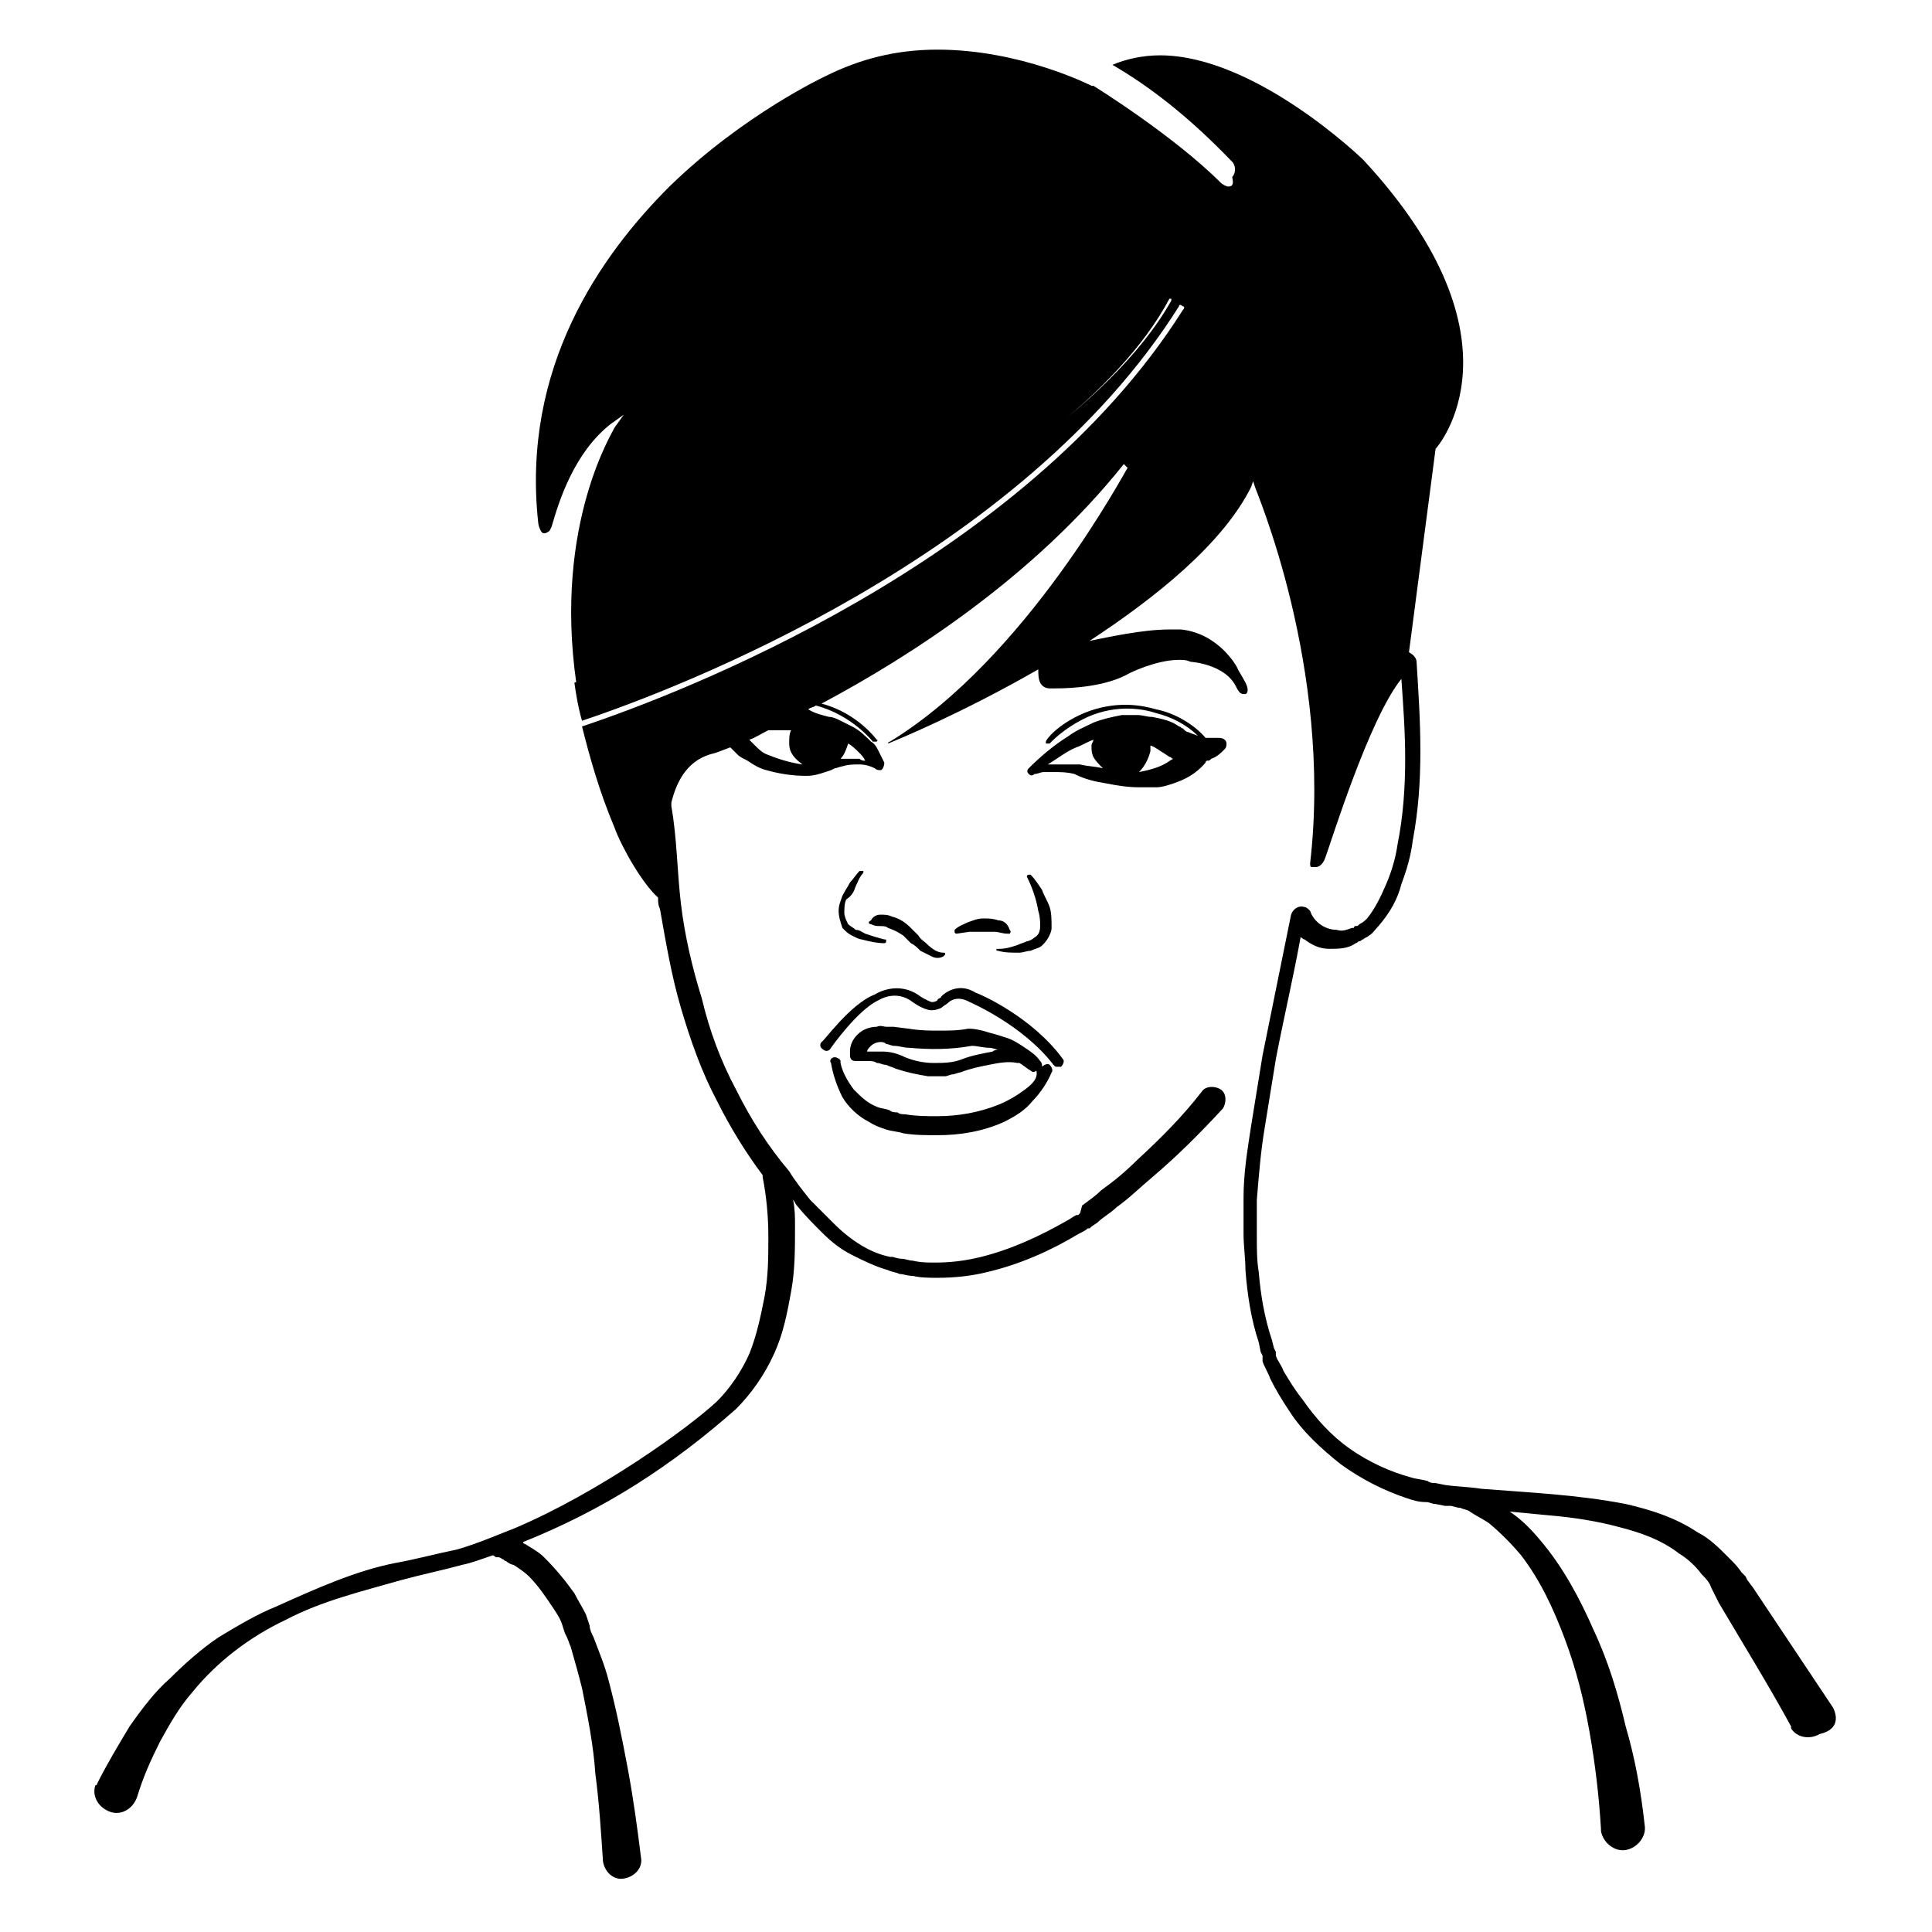 <?xml version="1.0" encoding="UTF-8"?>
<!-- Uploaded to: SVG Repo, www.svgrepo.com, Generator: SVG Repo Mixer Tools -->
<svg fill="#000000" width="800px" height="800px" version="1.1" viewBox="144 144 512 512" xmlns="http://www.w3.org/2000/svg">
 <path d="m425.19 426.7c0.504-0.504 1.008-1.512 0.504-2.016-8.062-11.082-21.664-17.129-23.176-17.633-4.031-2.519-7.559-0.504-9.07 1.008 0 0.504-1.008 0.504-1.008 1.008-0.504 0.504-1.512 0.504-1.512 0.504-1.512-0.504-3.023-1.512-3.023-1.512-6.047-4.535-12.09-0.504-12.09-0.504-6.547 2.519-13.602 12.598-14.102 12.598-0.504 0.504-0.504 1.512 0.504 2.016 0.504 0.504 1.512 0.504 2.016-0.504 0 0 7.055-10.078 12.594-12.594 0 0 4.535-3.023 9.07 0.504 0 0 2.016 1.512 4.031 2.016 0 0 1.512 0.504 3.527-0.504 0.504-0.504 1.512-1.008 2.016-1.512 0 0 2.016-2.016 5.543 0 0 0 14.105 6.047 22.168 16.625 0.504 0.504 0.504 0.504 1.008 0.504 0.496-0.004 1-0.004 1-0.004zm-9.57 6.047c-2.016 1.512-4.535 3.023-7.055 4.031-5.039 2.016-10.578 3.023-16.121 3.023-3.023 0-5.543 0-8.566-0.504-0.504 0-1.512 0-2.016-0.504-0.504 0-1.512 0-2.016-0.504-1.008-0.504-2.519-0.504-3.527-1.008-2.519-1.008-4.031-2.519-6.047-4.535-1.512-2.016-3.023-4.535-3.527-7.055v-0.504c0-0.504-1.008-1.008-1.512-1.008-1.008 0-1.512 1.008-1.008 1.512 0.504 3.023 1.512 6.047 3.023 9.07 1.512 2.519 4.031 5.039 7.055 6.551 1.512 1.008 3.023 1.512 4.535 2.016 1.512 0.504 3.023 0.504 4.535 1.008 3.023 0.504 6.047 0.504 9.07 0.504 6.047 0 12.09-1.008 17.633-3.527 3.023-1.512 5.543-3.023 7.559-5.543 2.016-2.016 4.031-5.039 5.039-7.559 0.504-0.504 0-1.512-0.504-2.016-0.504-0.504-1.512 0-2.016 0.504 0-0.504 0-1.008-0.504-1.512-1.008-1.512-2.519-2.519-4.031-3.527-1.512-1.008-3.023-2.016-4.535-2.519s-3.023-1.008-5.039-1.512c-1.512-0.504-3.527-1.008-5.039-1.008h-0.504c-2.519 0.504-5.039 0.504-7.559 0.504-2.519 0-5.039 0-8.062-0.504l-4.031-0.504h-2.016c-0.504 0-1.512-0.504-2.519 0-1.512 0-3.527 0.504-5.039 2.016-1.512 1.512-2.016 3.023-2.016 4.535v0.504 0.504c0 1.008 0.504 1.512 1.512 1.512h0.504 2.519c1.008 0 2.016 0 2.519 0.504 1.008 0 1.512 0.504 2.519 0.504 1.008 0.504 1.512 0.504 2.519 1.008 3.023 1.008 5.543 1.512 8.566 2.016h4.535c0.504 0 1.512-0.504 2.016-0.504s1.512-0.504 2.016-0.504c2.519-1.008 5.039-1.512 7.559-2.016 2.519-0.504 5.039-1.008 7.559-0.504h0.504c1.008 0.504 2.016 1.512 3.023 2.016 0.504 0.504 1.008 0.504 1.512 0 0.504 2.016-1.008 3.527-3.023 5.039zm-8.566-10.074c-2.519 0.504-5.543 1.008-8.062 2.016s-5.039 1.008-7.559 1.008c-2.519 0-5.039-0.504-7.559-1.512-2.016-1.008-4.031-1.512-6.047-1.512h-3.023-1.008c0-0.504 0.504-1.008 1.008-1.512 0.504-0.504 1.512-1.008 2.519-1.008 0.504 0 1.008 0 1.512 0.504 0.504 0 1.512 0.504 2.016 0.504 1.512 0 2.519 0.504 4.031 0.504 5.543 0.504 11.082 0.504 16.625-0.504 1.512 0 3.023 0.504 4.535 0.504 1.008 0 2.016 0.504 2.519 0.504 0.004 0-1.004 0-1.508 0.504zm222.68 173.81c-7.055-10.578-14.105-21.16-21.16-31.738l-1.512-2.016-0.504-1.008-1.008-1.008c-1.008-1.512-2.016-2.519-3.527-4.031-2.519-2.519-5.039-5.039-8.062-6.551-6.047-4.031-12.594-6.047-19.145-7.559-13.098-2.519-25.695-3.023-38.289-4.031-3.023-0.504-6.047-0.504-9.574-1.008l-2.519-0.504c-0.504 0-1.512 0-2.016-0.504-1.512-0.504-3.023-0.504-4.535-1.008-5.543-1.512-11.082-4.031-16.121-7.559-5.039-3.527-9.07-8.062-12.594-13.098-2.016-2.519-3.527-5.039-5.039-7.559-0.504-1.512-1.512-2.519-2.016-4.031v-1.008l-0.504-1.008-0.504-2.016c-2.016-6.047-3.023-12.09-3.527-18.137-0.504-3.023-0.504-6.047-0.504-9.574v-9.574c0.504-6.047 1.008-12.594 2.016-18.641 1.008-6.047 2.016-12.594 3.023-18.641 2.016-10.578 4.535-21.16 6.551-32.242 0.504 0 0.504 0.504 1.008 0.504 2.016 1.512 4.031 2.519 6.551 2.519 2.519 0 5.039 0 7.055-1.512 0.504 0 0.504-0.504 1.008-0.504s0.504-0.504 1.008-0.504c0.504-0.504 1.008-0.504 1.512-1.008 1.008-0.504 1.512-1.512 2.519-2.519 3.023-3.527 5.039-7.055 6.047-11.082 1.512-4.031 2.519-7.559 3.023-11.586 1.512-8.062 2.016-15.617 2.016-23.68s-0.504-15.617-1.008-23.68c0-1.008-1.008-2.016-2.016-2.519l7.055-53.906c0.504-0.504 25.191-28.719-19.145-76.578-0.504-0.504-28.719-27.711-53.906-27.711-4.535 0-9.07 1.008-12.594 2.519 9.574 5.543 20.152 13.602 31.738 25.695 1.008 1.008 1.008 3.023 0 4.031 0.5 2.019-0.004 2.523-1.012 2.523-0.504 0-1.512-0.504-2.016-1.008-12.594-12.594-33.754-25.695-33.754-25.695h-0.504s-18.641-9.574-40.809-9.574c-11.082 0-20.656 2.519-29.727 7.055 0 0-21.664 10.078-41.312 29.223-18.137 18.137-39.297 47.863-34.762 89.176 0 0.504 0.504 2.016 1.008 2.519 0.504 0.504 1.512 0 2.016-0.504l0.504-1.008c2.016-7.055 6.047-19.648 15.617-27.207l3.527-2.519-2.519 3.527c0 0.504-16.121 25.191-10.078 67.512 24.184-9.07 130.49-51.387 157.19-101.77h0.504v0.504c-16.117 28.715-59.445 55.418-93.199 72.547-28.215 14.609-54.41 24.688-64.992 28.719 0.504 3.527 1.008 6.551 2.016 10.078 25.695-8.566 116.38-43.328 158.2-109.83 0-0.504 0.504-0.504 1.008 0 0.504 0 0.504 0.504 0 1.008-42.32 67.004-133.51 101.77-159.2 110.33 2.016 8.062 4.535 17.129 8.566 26.703 2.016 5.543 7.559 15.113 11.586 18.641 0 1.008 0 2.016 0.504 3.023 1.512 8.566 3.023 17.633 5.543 26.199 2.519 8.566 5.543 17.129 9.574 24.688 3.527 7.055 7.559 13.602 12.09 19.648v0.504c1.008 5.039 1.512 10.578 1.512 15.617 0 5.543 0 10.578-1.008 16.121-1.008 5.039-2.016 10.078-4.031 15.113-2.016 4.535-5.039 9.07-8.566 12.594-7.559 7.055-31.234 24.184-53.906 33.754-1.512 0.504-9.574 4.031-15.113 5.543-5.039 1.008-10.578 2.519-16.121 3.527-10.578 2.016-21.664 7.055-31.738 11.586-5.039 2.016-10.078 5.039-15.113 8.062-4.535 3.023-9.07 7.055-13.098 11.082-3.535 3.023-7.062 7.559-10.586 12.598-3.023 5.039-6.047 10.078-8.566 15.113 0 0 0 0.504-0.504 0.504-1.008 3.023 1.008 6.047 4.031 7.055 3.023 1.008 6.047-1.008 7.055-4.031 1.512-5.039 3.527-9.574 6.047-14.609 2.519-4.535 5.039-9.07 8.566-13.098 6.551-8.062 15.113-14.609 24.688-19.145 9.574-5.039 20.152-7.559 30.73-10.578 5.543-1.512 10.578-2.519 16.121-4.031 2.519-0.504 5.039-1.512 8.062-2.519 0.504 0 0.504 0.504 1.008 0.504h0.504s0.504 0 1.008 0.504c0.504 0 0.504 0.504 1.008 0.504 0.504 0.504 1.512 1.008 2.016 1.008 1.512 1.008 3.023 2.016 4.031 3.023 2.519 2.519 4.535 5.543 6.551 8.566 1.008 1.512 2.016 3.023 2.519 5.039l0.504 1.512 0.504 1.008c0.504 1.008 0.504 1.512 1.008 2.519 1.008 3.527 2.016 7.055 3.023 11.082 1.512 7.559 3.023 15.113 3.527 22.672 1.008 7.559 1.512 15.617 2.016 23.176 0.504 3.023 3.023 5.039 5.543 4.535 3.023-0.504 5.039-3.023 4.535-5.543-1.008-8.062-2.016-15.617-3.527-23.68s-3.023-15.617-5.039-23.176c-1.008-4.031-2.519-7.559-4.031-11.586-0.504-1.008-1.008-2.016-1.008-3.023l-1.008-3.023c-1.008-2.016-2.016-3.527-3.023-5.543-2.519-3.527-5.039-6.551-8.062-9.574-1.512-1.512-3.527-2.519-5.039-3.527 0 0-0.504 0-0.504-0.504 10.078-4.031 20.152-9.07 29.727-15.113 9.574-6.047 18.137-12.594 26.703-20.152 4.031-4.031 7.559-9.07 10.078-14.609 2.519-5.543 3.527-11.082 4.535-16.625 1.008-5.543 1.008-11.082 1.008-17.129 0-2.519 0-4.535-0.504-7.055 0.504 0.504 0.504 1.008 1.008 1.512 2.016 2.519 4.535 5.039 6.551 7.055 2.519 2.519 5.039 4.535 8.062 6.047 3.023 1.512 6.047 3.023 9.574 4.031 1.008 0.504 2.016 0.504 3.023 1.008 1.008 0 2.016 0.504 3.527 0.504 2.016 0.504 4.535 0.504 6.551 0.504 4.535 0 9.07-0.504 13.098-1.512 8.566-2.016 16.625-5.543 24.184-10.078 1.008-0.504 2.016-1.008 2.519-1.512h0.504l0.504-0.504 1.512-1.008c1.512-1.512 3.527-2.519 5.039-4.031 3.527-2.519 6.551-5.543 9.574-8.062 6.551-5.543 12.594-11.586 18.641-18.137 1.008-1.512 1.008-4.031-0.504-5.039s-4.031-1.008-5.039 0.504c-5.039 6.551-11.082 12.594-17.129 18.137-3.023 3.023-6.047 5.543-9.574 8.062-1.512 1.512-3.023 2.519-5.039 4.031l-0.523 2.008-0.504 0.504h-0.504c-1.008 0.504-1.512 1.008-2.519 1.512-7.055 4.031-14.609 7.559-22.672 9.574-4.031 1.008-8.062 1.512-12.09 1.512-2.016 0-4.031 0-6.047-0.504-1.008 0-2.016-0.504-3.023-0.504-1.008 0-2.016-0.504-2.519-0.504h-0.504c-2.519-0.504-5.039-1.512-7.559-3.023-2.519-1.512-5.039-3.527-7.055-5.543s-4.535-4.535-6.551-6.551c-2.016-2.519-4.031-5.039-5.543-7.559-5.543-6.551-10.078-13.602-14.105-21.664-4.031-7.559-7.055-15.617-9.07-24.184-2.519-8.062-4.535-16.625-5.543-25.191-1.008-8.566-1.008-17.129-2.519-25.695v-1.008c1.512-6.047 4.535-11.586 11.586-13.098 0 0 1.512-0.504 4.031-1.512 0.504 0.504 0.504 0.504 1.008 1.008l1.008 1.008c0.504 0.504 1.512 1.008 2.519 1.512 1.512 1.008 3.023 2.016 5.039 2.519 3.527 1.008 7.055 1.512 10.578 1.512 2.016 0 3.527-0.504 5.039-1.008l1.512-0.504 1.008-0.504c0.504 0 1.512-0.504 2.016-0.504 1.512-0.504 3.023-0.504 4.535-0.504 1.512 0 3.023 0.504 4.031 1.008 0.504 0.504 1.008 0.504 1.512 0.504 0.504 0 1.008-1.008 1.008-2.016-0.504-1.008-1.008-2.016-1.512-3.023s-1.008-2.016-2.016-2.519c-1.512-1.512-3.023-3.023-5.039-4.031-1.008-0.504-2.016-1.008-3.023-1.512-1.008-0.504-2.016-1.008-3.023-1.008-2.016-0.504-4.031-1.008-5.543-2.016 0.504-0.504 1.512-0.504 2.016-1.008 9.574 2.519 15.113 9.574 15.113 9.574h0.504 0.504s0.504-0.504 0-0.504c0 0-5.039-7.055-14.609-9.574 23.68-12.594 56.426-33.754 80.105-63.48l1.008 1.008c-0.504 0.504-26.703 50.383-62.977 72.547-0.504 0-0.504 0.504-0.504 0.504 2.519-1.008 19.648-8.062 39.801-19.648 0 1.008 0 2.519 0.504 3.527 0.504 1.008 1.512 1.512 2.519 1.512h0.504 1.008c4.535 0 13.602-0.504 19.648-4.031 0 0 7.055-3.527 13.098-3.527 1.008 0 2.016 0 3.023 0.504 0 0 9.07 0.504 12.09 6.551 0.504 1.008 1.008 2.016 2.016 2.016h0.504c1.008-0.504 0.504-2.016 0-3.023 0 0-0.504-1.008-2.016-3.527 0-0.504-5.039-9.574-15.113-10.578h-3.023c-7.055 0-16.121 2.016-21.16 3.023 17.633-11.586 35.266-25.695 42.824-40.809l0.504-1.512 0.504 1.512c0 0.504 20.656 47.863 14.609 99.754 0 0.504 0 1.008 0.504 1.008h1.008c1.008 0 2.016-1.008 2.519-2.519 1.512-4.031 11.586-36.777 20.152-47.359 0.504 7.055 1.008 14.105 1.008 21.16 0 7.559-0.504 15.113-2.016 22.672-0.504 3.527-1.512 7.055-3.023 10.578-1.512 3.527-3.023 6.551-5.039 9.07-0.504 0.504-1.008 1.008-2.016 1.512-0.504 0.504-0.504 0.504-1.008 0.504 0 0-0.504 0-0.504 0.504h-0.504c-1.512 0.504-2.519 1.008-4.031 0.504-3.023 0-6.047-2.016-7.055-5.039-0.504-0.504-1.008-1.008-1.512-1.008-1.512-0.504-3.023 0.504-3.527 2.016-2.519 12.594-5.039 24.688-7.559 37.281-1.008 6.047-2.016 12.594-3.023 18.641-1.008 6.551-2.016 12.594-2.016 19.145v9.574c0 3.023 0.504 6.551 0.504 9.574 0.504 6.551 1.512 13.098 3.527 19.145l0.504 2.519 0.504 1.008v1.512c0.504 1.512 1.512 3.023 2.016 4.535 1.512 3.023 3.023 5.543 5.039 8.566 3.527 5.543 8.566 10.078 13.602 14.105 5.543 4.031 11.586 7.055 17.633 9.07 1.512 0.504 3.023 1.008 5.039 1.008 1.008 0 1.512 0.504 2.519 0.504l2.519 0.504h1.008 0.504c0.504 0 1.512 0.504 2.519 0.504 1.008 0.504 2.016 0.504 2.519 1.008 1.512 1.008 3.527 2.016 5.039 3.023 3.023 2.519 6.047 5.543 8.566 8.566 5.039 6.551 8.566 14.105 11.586 22.168 3.023 8.062 5.039 16.121 6.551 24.688s2.519 17.129 3.023 25.695v0.504c0.504 3.023 3.527 5.543 6.551 5.039 3.023-0.504 5.543-3.527 5.039-6.551-1.008-9.07-2.519-17.633-5.039-26.199-2.016-8.566-4.535-17.129-8.566-25.695-3.527-8.062-8.062-16.625-14.105-23.68-2.519-3.023-5.039-5.543-8.062-7.559l10.578 1.008c6.047 0.504 12.594 1.512 18.137 3.023 6.047 1.512 11.586 3.527 16.121 7.055 2.519 1.512 4.535 3.527 6.047 5.543 1.008 1.008 2.016 2.016 2.519 3.527l2.016 4.031c6.551 11.082 13.098 21.664 19.145 32.746v0.504c1.512 2.519 5.039 3.023 7.559 1.512 4.547-1.008 5.051-4.031 3.539-7.055zm-282.13-252.41c-1.512-0.504-2.519-1.512-3.527-2.519l-1.512-1.512c1.512-0.504 3.023-1.512 5.039-2.519h1.512 2.519 2.016c-0.504 1.008-0.504 2.016-0.504 3.527 0 2.519 1.512 4.031 3.527 5.543-3.527-0.504-6.551-1.512-9.07-2.519zm21.16-3.019c1.008 0.504 2.016 1.512 3.023 2.519 0.504 0.504 1.008 1.008 1.512 2.016-0.504 0-1.008 0-1.512-0.504h-5.039c1.008-1.012 1.512-2.523 2.016-4.031zm68.52 10.578c2.519 0.504 5.543 1.008 8.566 1.008h4.535c1.512 0 3.023-0.504 4.535-1.008 3.023-1.008 6.047-2.519 8.566-5.543 0 0 0-0.504 0.504-0.504 0.504 0 0.504 0 1.008-0.504 1.512-0.504 2.519-1.512 3.527-2.519 0.504-0.504 0.504-1.008 0.504-1.512 0-1.008-1.008-1.512-2.016-1.512h-0.504-3.023c-3.023-3.527-8.062-6.551-13.098-7.559-3.527-1.008-10.578-2.519-19.145 1.008-7.055 3.023-10.078 7.055-10.078 7.559v0.504h0.504 0.504s3.527-4.031 10.078-7.055c8.062-3.527 15.113-2.016 18.137-1.008 4.031 1.008 8.062 3.023 11.082 6.047-1.008-0.504-1.512-0.504-2.519-1.008-0.504 0-1.008-0.504-1.008-0.504 0.504 0 0.504 0 0 0l-0.504-0.504c-0.504 0-0.504-0.504-1.008-0.504-2.016-1.512-4.535-2.016-7.055-2.519-1.512 0-2.519-0.504-4.031-0.504h-4.031c-2.519 0.504-5.039 1.008-7.559 2.016-2.016 1.008-4.535 2.016-6.551 3.527-4.031 2.519-7.559 5.543-10.578 8.566-0.504 0.504-0.504 1.008 0 1.512 0.504 0.504 1.008 0.504 1.512 0 1.008 0 1.512-0.504 2.519-0.504h2.519c2.016 0 3.527 0 5.543 0.504 3.019 1.512 5.539 2.016 8.562 2.519zm11.586-8.566v-1.008-0.504c1.512 0.504 2.519 1.512 3.527 2.016l1.512 1.008c0.504 0 0.504 0.504 1.008 0.504-1.008 0.504-1.512 1.008-2.519 1.512-2.016 1.008-4.031 1.512-6.551 2.016 1.512-1.512 2.519-3.527 3.023-5.543zm-25.191 3.527h-2.016c2.519-1.512 5.039-3.527 7.559-4.535 1.512-0.504 3.023-1.512 4.535-2.016 0 0.504-0.504 1.008-0.504 1.512 0 1.008 0 2.016 0.504 3.023s1.512 2.016 2.519 3.023c-2.016-0.504-4.031-0.504-6.047-1.008h-6.551zm-15.113 41.312c-1.512-0.504-2.519-0.504-4.031-0.504s-2.519 0.504-4.031 1.008c-1.008 0.504-2.519 1.008-3.527 2.016v0.504c0 0.504 0.504 0.504 0.504 0.504l3.527-0.504h3.527 3.023c1.008 0 2.016 0.504 3.527 0.504h0.504s0.504-0.504 0-1.008c-0.504-1.512-1.512-2.519-3.023-2.519zm-37.785-9.066c0.504-1.008 1.008-2.519 2.016-3.527v-0.504h-1.008c-1.008 1.008-1.512 2.016-2.519 3.023-0.504 1.008-1.512 2.519-2.016 3.527-0.504 1.512-1.008 2.519-1.008 4.031s0.504 3.023 1.008 4.535c1.008 1.008 1.512 1.512 2.519 2.016 1.008 0.504 2.016 1.008 2.519 1.008 2.016 0.504 4.031 1.008 6.047 1.008 0 0 0.504 0 0.504-0.504s0-0.504-0.504-0.504c-2.016-0.504-3.527-1.008-5.039-1.512-1.008-0.504-1.512-1.008-2.519-1.008-0.504-0.504-1.512-1.008-2.016-1.512-0.504-1.008-1.008-2.016-1.008-3.023 0-1.008 0-2.519 0.504-3.527 1.512-1.008 2.016-2.016 2.519-3.527zm42.824 15.617c-1.512 0.504-3.023 1.008-5.039 1.008h-0.504c0 0.504 0 0.504 0.504 0.504 1.512 0.504 3.527 0.504 5.543 0.504 1.008 0 2.016-0.504 3.023-0.504 1.008-0.504 1.512-0.504 2.519-1.008 1.512-1.008 3.023-3.527 3.023-5.039 0-2.016 0-4.031-0.504-5.543-0.504-1.512-1.512-3.023-2.016-4.535-1.008-1.512-2.016-3.023-3.023-4.031h-0.504c-0.504 0-0.504 0.504-0.504 0.504 1.512 3.023 2.519 6.047 3.023 9.07 0.504 1.512 0.504 3.023 0.504 4.031 0 1.512-0.504 2.519-1.512 3.023-0.504 0.504-1.512 1.008-2.016 1.008-1.008 0.504-1.512 0.504-2.519 1.008zm-38.793-5.543c1.008 0.504 1.512 0.504 2.519 0.504 0.504 0 1.512 0 2.016 0.504 1.512 0.504 2.519 1.008 4.031 2.016l2.016 2.016c1.008 0.504 1.512 1.008 2.519 2.016 1.008 0.504 2.016 1.008 3.023 1.512 1.008 0.504 2.016 0.504 3.023 0l0.504-0.504c0-0.504 0-0.504-0.504-0.504-1.512 0-3.023-1.008-4.535-2.519-0.504-0.504-1.512-1.008-2.016-2.016l-2.016-2.016c-1.512-1.512-3.023-2.519-5.039-3.023-1.008-0.504-2.016-0.504-3.023-0.504s-2.016 0.504-2.519 1.512c-1.008 0.504-0.504 1.008 0 1.008z"/>
</svg>